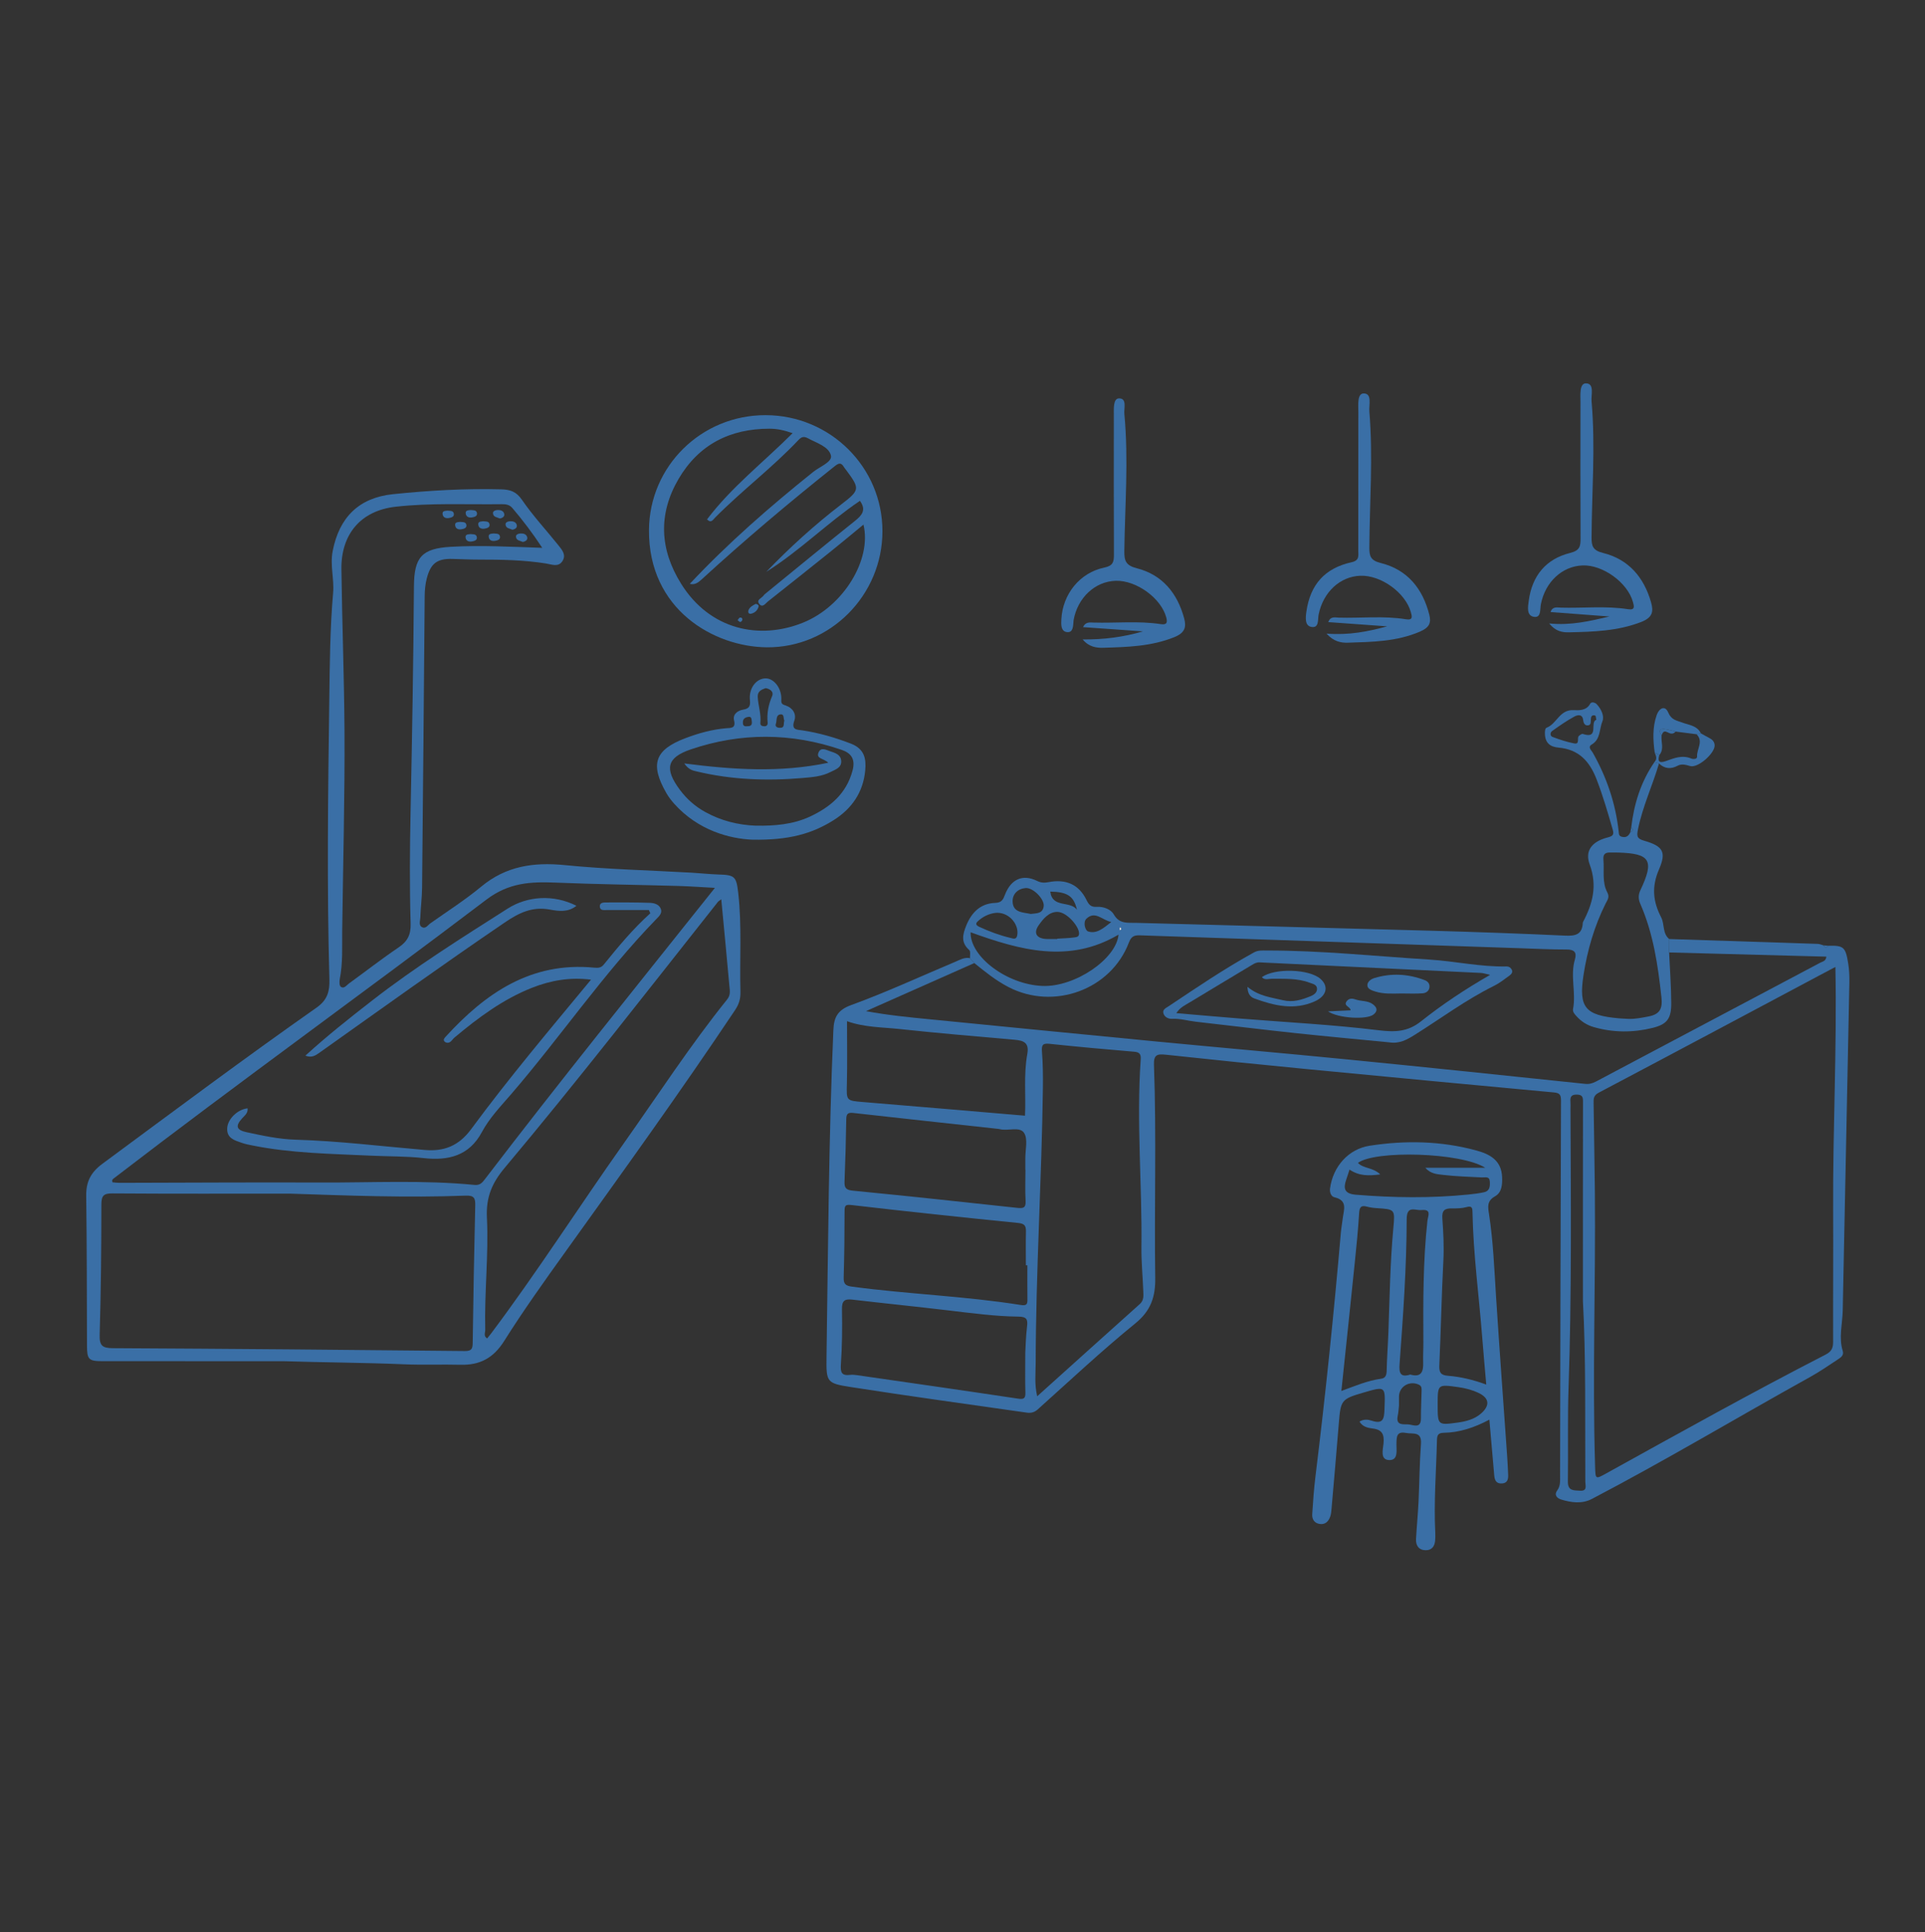 <?xml version="1.0" encoding="UTF-8"?>
<svg xmlns="http://www.w3.org/2000/svg" width="278" height="279" viewBox="0 0 278 279" fill="none">
  <rect x="0" y="0" width="278" height="279" fill="#333333" stroke="none"/>
  <g clip-path="url(#clip0_100_77)">
    <mask id="mask0_100_77" style="mask-type:luminance" maskUnits="userSpaceOnUse" x="0" y="0" width="278" height="279">
      <path d="M278 0H0V279H278V0Z" fill="white"></path>
    </mask>
    <g mask="url(#mask0_100_77)">
      <mask id="mask1_100_77" style="mask-type:luminance" maskUnits="userSpaceOnUse" x="0" y="0" width="278" height="279">
        <path d="M278 0H0V279H278V0Z" fill="white"></path>
      </mask>
      <g mask="url(#mask1_100_77)">
        <path d="M264.03 136.575C266.251 136.529 266.527 136.746 266.911 139.138C267.057 140.048 267.095 140.989 267.078 141.913C266.768 157.687 266.44 173.464 266.119 189.238C266.081 191.191 265.516 193.143 266.122 195.099C266.321 195.744 265.805 196.058 265.38 196.337C264.079 197.195 262.789 198.087 261.425 198.844C250.886 204.688 240.55 210.891 229.872 216.473C228.48 217.198 226.925 216.999 225.464 216.55C224.927 216.382 224.372 215.943 224.888 215.235C225.383 214.562 225.296 213.809 225.3 213.063C225.335 195.019 225.362 176.979 225.432 158.935C225.436 158.105 225.244 157.837 224.417 157.76C212.529 156.658 200.641 155.539 188.756 154.392C181.952 153.736 175.148 153.043 168.351 152.31C167.134 152.178 166.597 152.303 166.65 153.761C167.023 164.026 166.685 174.294 166.834 184.559C166.873 187.275 166.203 189.29 163.947 191.121C159.093 195.068 154.521 199.36 149.858 203.541C149.359 203.987 148.854 204.081 148.268 203.997C139.787 202.781 131.295 201.623 122.828 200.298C119.421 199.765 119.309 199.597 119.361 196.062C119.592 180.291 119.672 164.517 120.352 148.757C120.429 146.976 120.906 145.877 122.905 145.149C128 143.294 132.934 141.003 137.938 138.9C138.618 138.614 139.288 138.196 140.09 138.37C140.299 138.604 140.509 138.841 140.714 139.075C135.497 141.39 130.28 143.705 125.06 146.02C128.216 146.606 131.267 146.902 134.322 147.202C145.213 148.269 156.1 149.357 166.995 150.403C176.215 151.289 185.443 152.094 194.663 153.004C206.077 154.13 217.485 155.323 228.895 156.519C229.523 156.585 229.997 156.446 230.527 156.163C241.31 150.441 252.103 144.734 262.89 139.015C263.211 138.845 263.692 138.81 263.751 138.151C256.166 137.949 248.606 137.746 241.042 137.544C241.045 136.899 241.048 136.251 241.052 135.605C248.205 135.836 255.354 136.066 262.506 136.306C262.785 136.313 263.061 136.446 263.336 136.519C263.545 136.871 263.775 136.92 264.03 136.575ZM265.059 139.643C264.682 139.838 264.483 139.939 264.285 140.044C253.153 145.971 242.028 151.913 230.876 157.798C230.102 158.206 230.133 158.705 230.14 159.336C230.199 163.625 230.283 167.917 230.325 172.206C230.447 185.368 229.959 198.53 230.353 211.693C230.412 213.673 230.384 213.649 232.03 212.739C242.517 206.937 252.986 201.096 263.646 195.619C264.532 195.166 264.734 194.636 264.731 193.736C264.71 187.355 264.766 180.978 264.734 174.601C264.679 163.004 265.296 151.425 265.059 139.643ZM149.785 201.64C154.873 197.062 159.727 192.683 164.603 188.321C165.23 187.76 165.129 187.073 165.105 186.396C165.028 184.311 164.815 182.226 164.84 180.148C164.955 171.104 164.104 162.07 164.735 153.025C164.78 152.363 164.669 151.955 163.846 151.885C159.752 151.543 155.658 151.17 151.57 150.738C150.577 150.633 150.406 150.912 150.475 151.847C150.608 153.579 150.636 155.323 150.611 157.059C150.441 170.333 149.59 183.586 149.569 196.864C149.562 198.356 149.377 199.859 149.785 201.64ZM148.369 182.725C148.299 182.725 148.226 182.725 148.153 182.725C148.153 181.104 148.125 179.479 148.163 177.857C148.181 177.021 147.971 176.7 147.023 176.606C139.016 175.807 131.013 174.957 123.02 174.026C122.078 173.917 121.97 174.088 121.97 174.904C121.963 178.091 121.939 181.281 121.841 184.465C121.81 185.441 122.127 185.685 123.072 185.811C131.17 186.892 139.354 187.17 147.427 188.454C148.317 188.593 148.386 188.293 148.376 187.596C148.352 185.971 148.369 184.346 148.369 182.725ZM148.066 195.336C148.114 194.541 148.142 193.028 148.324 191.536C148.453 190.497 148.237 190.148 147.1 190.134C143.682 190.096 140.289 189.629 136.896 189.228C132.296 188.68 127.689 188.217 123.089 187.68C121.97 187.547 121.569 187.857 121.593 189.057C121.642 191.721 121.621 194.395 121.436 197.052C121.356 198.223 121.569 198.691 122.765 198.548C123.107 198.506 123.462 198.544 123.804 198.593C131.529 199.709 139.253 200.811 146.971 201.972C147.825 202.101 148.111 201.993 148.083 201.096C148.027 199.412 148.066 197.728 148.066 195.336ZM148.09 168.907H148.073C148.073 168.384 148.08 167.865 148.073 167.342C148.055 166.069 148.481 164.503 147.891 163.6C147.26 162.631 145.534 163.384 144.331 163.053C144.219 163.022 144.101 163.018 143.985 163.004C137.074 162.247 130.162 161.501 123.253 160.724C122.503 160.64 122.228 160.797 122.214 161.592C122.169 164.604 122.088 167.62 121.963 170.633C121.921 171.602 122.235 171.857 123.218 171.951C131.117 172.725 139.006 173.569 146.894 174.427C147.734 174.517 148.174 174.468 148.111 173.429C148.024 171.927 148.09 170.417 148.09 168.907ZM122.322 147.471C122.322 150.563 122.374 153.52 122.305 156.473C122.242 158.984 122.183 158.942 124.742 159.155C132.477 159.789 140.209 160.455 148.027 161.118C148.167 158.213 147.815 155.176 148.359 152.206C148.655 150.581 147.842 150.267 146.531 150.152C140.99 149.664 135.448 149.2 129.918 148.604C127.41 148.332 124.84 148.374 122.322 147.471ZM228.599 187.913C228.599 177.596 228.592 168.37 228.609 159.144C228.609 158.468 228.564 158.081 227.716 158.07C226.869 158.06 226.743 158.447 226.799 159.127C226.827 159.472 226.803 159.824 226.803 160.173C226.852 173.576 226.984 186.979 226.524 200.382C226.37 204.904 226.492 209.433 226.426 213.959C226.405 215.326 227.287 215.214 228.159 215.273C229.282 215.35 228.947 214.559 228.944 213.98C228.899 204.928 229.038 195.873 228.599 187.913Z" fill="#3A6FA6"></path>
      </g>
      <mask id="mask2_100_77" style="mask-type:luminance" maskUnits="userSpaceOnUse" x="0" y="0" width="278" height="279">
        <path d="M278 0H0V279H278V0Z" fill="white"></path>
      </mask>
      <g mask="url(#mask2_100_77)">
        <path d="M40.942 196.57C32.237 196.57 23.536 196.574 14.832 196.567C12.774 196.567 12.569 196.326 12.562 194.276C12.541 187.083 12.544 179.89 12.45 172.697C12.422 170.664 13.106 169.301 14.8 168.053C25.067 160.473 35.285 152.83 45.73 145.501C47.323 144.381 47.616 143.112 47.571 141.449C47.198 127.994 47.372 114.539 47.554 101.083C47.623 95.937 47.658 90.763 48.108 85.62C48.282 83.604 47.644 81.652 48.045 79.581C48.987 74.696 51.853 71.872 56.743 71.366C61.939 70.829 67.138 70.529 72.366 70.665C73.677 70.7 74.549 70.972 75.376 72.175C76.945 74.462 78.849 76.516 80.593 78.685C81.133 79.358 81.813 80.1 81.234 81.014C80.641 81.952 79.703 81.512 78.859 81.376C75.644 80.864 72.397 80.808 69.151 80.811C67.874 80.811 66.598 80.749 65.322 80.714C63.1 80.655 62.19 81.39 61.639 83.51C61.416 84.365 61.339 85.212 61.332 86.083C61.217 100.121 61.095 114.155 60.955 128.193C60.941 129.639 60.746 131.083 60.701 132.53C60.687 133.001 60.401 133.66 61.011 133.921C61.499 134.13 61.813 133.573 62.172 133.321C64.635 131.582 67.191 129.95 69.506 128.029C73.077 125.072 77.043 124.486 81.534 124.929C87.641 125.536 93.792 125.679 99.926 126.027C101.199 126.1 102.469 126.247 103.742 126.285C106.12 126.355 106.34 126.564 106.612 128.956C107.156 133.698 106.803 138.461 106.932 143.21C106.96 144.2 106.744 144.985 106.148 145.877C98.256 157.694 89.946 169.21 81.667 180.755C78.629 184.995 75.585 189.241 72.809 193.656C71.26 196.114 69.308 197.156 66.521 197.087C63.798 197.017 61.063 197.135 58.34 197.017C52.544 196.773 46.745 196.759 40.942 196.57ZM103.243 128.217C101.286 128.112 99.626 127.99 97.96 127.941C92.049 127.774 86.134 127.701 80.226 127.457C76.631 127.307 73.465 127.471 70.249 129.911C52.422 143.433 34.235 156.48 16.495 170.124C16.325 170.256 16.091 170.368 16.251 170.737C16.544 170.762 16.879 170.814 17.214 170.814C26.902 170.797 36.593 170.727 46.281 170.769C53.702 170.8 61.13 170.389 68.54 171.117C69.363 171.198 69.691 170.727 70.071 170.232C80.837 156.142 91.982 142.352 103.243 128.217ZM41.831 172.373C33.301 172.373 24.774 172.401 16.248 172.341C14.937 172.331 14.64 172.686 14.64 173.98C14.64 180.242 14.577 186.508 14.393 192.77C14.347 194.363 14.811 194.681 16.314 194.691C33.252 194.778 50.194 194.925 67.132 195.103C68.139 195.113 68.251 194.747 68.265 193.914C68.359 187.306 68.471 180.699 68.631 174.092C68.659 173.011 68.46 172.617 67.24 172.662C58.769 172.99 50.298 172.652 41.831 172.373ZM78.308 79.114C76.882 76.945 75.491 75.121 73.995 73.367C73.566 72.862 73.035 72.802 72.432 72.809C67.334 72.876 62.235 72.607 57.14 73.176C52.084 73.744 49.238 77.154 49.304 82.217C49.405 89.989 49.705 97.757 49.751 105.525C49.806 115.156 49.541 124.786 49.419 134.416C49.391 136.735 49.527 139.057 49.074 141.355C49.001 141.724 48.994 142.324 49.21 142.492C49.674 142.851 50.033 142.289 50.378 142.038C52.778 140.302 55.111 138.475 57.562 136.819C58.856 135.947 59.348 134.971 59.302 133.388C59.145 128.109 59.18 122.83 59.288 117.548C59.515 106.585 59.7 95.627 59.78 84.664C59.812 80.466 60.907 79.201 65.123 78.964C69.419 78.719 73.702 78.957 78.308 79.114ZM104.163 129.866C103.909 130.061 103.759 130.138 103.665 130.257C93.485 143.119 83.431 156.079 72.889 168.645C71.055 170.832 70.172 172.882 70.319 175.87C70.58 181.239 69.942 186.637 70.075 192.034C70.085 192.435 69.785 192.948 70.354 193.279C70.542 193.042 70.73 192.822 70.905 192.592C77.621 183.642 83.644 174.207 90.106 165.078C95.027 158.126 99.668 150.971 105.014 144.326C105.544 143.67 105.391 143.011 105.332 142.352C104.969 138.259 104.568 134.169 104.163 129.866Z" fill="#3A6FA6"></path>
      </g>
      <mask id="mask3_100_77" style="mask-type:luminance" maskUnits="userSpaceOnUse" x="0" y="0" width="278" height="279">
        <path d="M278 0H0V279H278V0Z" fill="white"></path>
      </mask>
      <g mask="url(#mask3_100_77)">
        <path d="M215.088 205.012C212.884 206.183 210.76 206.874 208.48 206.912C207.678 206.926 207.538 207.278 207.521 207.969C207.416 212.432 207.05 216.888 207.277 221.354C207.294 221.703 207.284 222.051 207.263 222.397C207.21 223.261 206.802 223.885 205.885 223.868C204.891 223.851 204.445 223.185 204.497 222.236C204.595 220.444 204.773 218.659 204.86 216.863C204.992 214.084 205.003 211.295 205.209 208.52C205.348 206.644 204.037 207.125 203.043 206.933C201.683 206.672 201.697 207.491 201.669 208.443C201.641 209.37 201.976 210.842 200.682 210.852C199.259 210.859 199.723 209.328 199.8 208.478C199.922 207.17 199.639 206.459 198.237 206.292C197.547 206.208 196.78 206.054 196.333 205.291C196.944 204.911 197.578 204.991 198.056 205.151C199.758 205.723 199.89 204.89 199.943 203.488C200.061 200.165 200.131 200.165 196.891 201.11C193.718 202.034 193.613 202.191 193.348 205.51C193.017 209.667 192.644 213.823 192.285 217.979C192.253 218.324 192.222 218.683 192.107 219.004C191.852 219.726 191.371 220.214 190.537 220.068C189.784 219.935 189.46 219.356 189.505 218.662C189.624 216.811 189.756 214.959 189.983 213.122C191.42 201.441 192.626 189.733 193.641 178.007C193.7 177.317 193.833 176.63 193.913 175.94C194.056 174.723 194.68 173.349 192.713 172.899C192.267 172.795 191.995 172.244 192.079 171.616C192.501 168.468 194.722 165.929 197.815 165.452C202.959 164.657 208.096 164.758 213.153 166.125C215.12 166.658 216.825 167.526 216.926 169.974C216.971 171.076 216.891 172.202 215.915 172.756C214.701 173.436 214.876 174.283 215.043 175.371C215.643 179.273 215.796 183.213 216.047 187.146C216.539 194.834 217.114 202.515 217.651 210.2C217.718 211.124 217.763 212.052 217.801 212.979C217.829 213.607 217.7 214.168 216.93 214.227C216.082 214.294 215.848 213.764 215.789 213.035C215.57 210.455 215.336 207.868 215.088 205.012ZM193.714 200.87C195.716 200.137 197.512 199.367 199.461 199.102C200.072 199.018 200.239 198.603 200.253 197.986C200.295 196.138 200.438 194.29 200.504 192.442C200.689 187.414 200.752 182.383 201.219 177.369C201.474 174.629 201.481 174.636 198.767 174.465C198.307 174.437 197.843 174.367 197.4 174.249C196.546 174.022 196.33 174.336 196.278 175.187C196.135 177.551 195.901 179.911 195.657 182.272C195.029 188.419 194.377 194.562 193.714 200.87ZM214.638 199.946C214.436 197.613 214.237 195.434 214.066 193.255C213.596 187.195 212.769 181.166 212.651 175.078C212.64 174.44 212.591 174.099 211.786 174.318C211.13 174.5 210.412 174.517 209.721 174.507C208.672 174.489 208.204 174.74 208.298 175.988C208.448 178.004 208.549 180.026 208.445 182.062C208.183 187.094 208.089 192.132 207.862 197.163C207.821 198.164 208.03 198.596 209.111 198.677C210.942 198.823 212.734 199.245 214.638 199.946ZM194.89 168.903C194.708 169.461 194.576 169.901 194.422 170.333C193.962 171.644 194.161 172.394 195.796 172.53C201.24 172.976 206.673 173.049 212.11 172.498C212.86 172.422 213.61 172.331 214.342 172.167C215.148 171.986 215.189 171.316 215.155 170.647C215.109 169.81 214.488 170.061 213.997 170.033C212.145 169.932 210.286 169.89 208.448 169.671C207.57 169.566 206.597 169.535 205.843 168.635H214.488C210.959 166.407 198.611 166.086 196.11 167.931C196.884 168.778 198.23 168.541 199.332 169.597C197.617 169.814 196.295 169.838 194.89 168.903ZM203.667 198.499C205.233 198.952 205.578 198.101 205.529 196.769C205.495 195.786 205.564 194.803 205.557 193.82C205.526 187.979 205.505 182.136 206.14 176.316C206.22 175.584 206.795 174.597 205.285 174.744C204.372 174.831 203.151 174.012 203.148 176.062C203.137 183.053 202.625 190.029 202.119 197.003C202.032 198.23 202.203 198.969 203.667 198.499ZM207.622 202.84C207.622 205.789 207.625 205.828 210.426 205.448C211.671 205.28 212.919 204.981 213.91 204.105C215.2 202.962 215.085 201.895 213.536 201.159C212.609 200.716 211.608 200.455 210.569 200.312C207.622 199.907 207.625 199.879 207.622 202.84ZM202.035 202.99C201.986 203.415 201.965 203.941 201.857 204.444C201.526 205.995 202.795 205.612 203.493 205.709C204.148 205.8 205.212 206.312 205.205 204.841C205.198 203.513 205.271 202.188 205.299 200.859C205.306 200.518 205.327 200.169 204.933 199.977C203.58 199.315 202.053 200.207 202.035 201.682C202.032 202.087 202.035 202.491 202.035 202.99Z" fill="#3A6FA6"></path>
      </g>
      <mask id="mask4_100_77" style="mask-type:luminance" maskUnits="userSpaceOnUse" x="0" y="0" width="278" height="279">
        <path d="M278 0H0V279H278V0Z" fill="white"></path>
      </mask>
      <g mask="url(#mask4_100_77)">
        <path d="M140.714 139.082C140.505 138.844 140.296 138.611 140.086 138.377C140.059 137.976 140.195 137.387 139.978 137.199C138.733 136.111 139.019 134.946 139.546 133.649C140.327 131.725 141.624 130.462 143.741 130.386C144.665 130.351 144.868 129.897 145.133 129.207C146.008 126.941 147.71 126.191 149.778 127.216C150.367 127.509 150.859 127.502 151.427 127.391C153.945 126.899 155.8 127.732 156.892 129.936C157.23 130.619 157.513 131.017 158.388 130.957C159.34 130.895 160.432 131.306 160.85 132.049C161.659 133.478 162.876 133.234 164.065 133.269C178.28 133.653 192.491 134.008 206.705 134.406C213.143 134.587 219.58 134.814 226.014 135.114C227.497 135.183 228.494 134.978 228.578 133.28C228.581 133.224 228.602 133.165 228.63 133.112C230.018 130.476 230.701 127.893 229.575 124.835C228.832 122.816 229.955 121.501 232.173 120.937C232.951 120.738 233.108 120.522 232.898 119.793C232.198 117.366 231.497 114.953 230.586 112.582C229.561 109.905 227.985 108.214 225.059 107.959C223.887 107.858 223.165 107.307 223.113 106.027C223.096 105.651 223.106 105.18 223.364 105.086C224.829 104.528 225.223 102.454 227.245 102.551C227.929 102.583 229.097 102.666 229.645 101.627C229.809 101.317 230.328 101.421 230.579 101.683C231.242 102.38 231.727 103.405 231.409 104.176C230.949 105.288 231.165 106.746 229.882 107.509C229.237 107.893 229.816 108.332 230.011 108.677C232.02 112.23 233.317 116.013 233.763 120.079C233.802 120.424 233.774 120.741 234.248 120.849C234.89 120.999 235.207 120.686 235.451 120.18C235.828 120.013 235.939 119.8 235.577 119.5C235.971 116.104 236.961 112.914 238.918 110.069C239.141 110.128 239.364 110.191 239.587 110.25C238.653 113.433 237.226 116.453 236.557 119.734C236.354 120.731 236.368 121.101 237.435 121.407C240.11 122.181 240.703 122.98 239.587 125.55C238.499 128.06 238.715 130.197 239.894 132.464C240.414 133.457 240.061 134.782 241.059 135.609C241.055 136.254 241.052 136.902 241.048 137.547C241.156 139.978 241.341 142.408 241.355 144.838C241.369 147.073 240.787 147.917 238.632 148.447C235.828 149.137 232.965 149.13 230.157 148.321C229.195 148.046 228.361 147.519 227.685 146.766C227.409 146.459 227.092 146.142 227.172 145.71C227.626 143.332 226.736 140.909 227.444 138.541C227.751 137.505 227.326 137.112 226.224 137.118C224.023 137.125 221.819 137.01 219.619 136.937C201.366 136.32 183.117 135.706 164.867 135.079C164.02 135.051 163.441 135.023 163.04 136.086C160.442 142.966 152.139 145.933 145.617 142.53C143.797 141.581 142.266 140.34 140.714 139.082ZM235.151 147.136C236.142 147.178 237.087 146.975 238.06 146.791C239.727 146.473 240.114 145.657 239.936 144.015C239.437 139.399 238.771 134.842 236.895 130.543C236.612 129.894 236.553 129.287 236.895 128.562C238.935 124.252 238.342 123.262 233.749 123.119C233.345 123.105 232.937 123.119 232.532 123.112C231.828 123.098 231.49 123.346 231.559 124.141C231.699 125.731 231.333 127.398 232.124 128.879C232.487 129.559 232.138 129.967 231.887 130.462C230.238 133.754 229.226 137.258 228.675 140.867C227.967 145.521 228.947 146.62 233.763 147.056C234.224 147.094 234.687 147.108 235.151 147.136ZM140.17 134.629C140.076 138.133 145.363 142.153 150.503 142.38C155.239 142.589 161.23 138.461 161.53 134.971C154.419 139.169 147.368 137.241 140.17 134.629ZM152.686 135.605C152.686 135.588 152.686 135.57 152.686 135.553C153.492 135.501 154.304 135.49 155.103 135.379C155.424 135.333 155.905 135.333 155.825 134.674C155.699 133.611 154.022 131.732 152.752 131.69C151.473 131.644 150.608 132.746 149.994 133.628C149.157 134.828 149.778 135.602 151.302 135.605C151.762 135.605 152.226 135.605 152.686 135.605ZM230.534 103.949C230.433 103.608 230.558 103.304 230.196 103.297C229.795 103.29 229.767 103.58 229.742 103.883C229.711 104.26 229.816 104.779 229.219 104.755C228.832 104.741 228.679 104.371 228.637 104.005C228.529 103.036 227.772 103.255 227.347 103.486C226.238 104.089 225.191 104.828 224.159 105.56C223.838 105.787 223.835 106.282 224.211 106.421C225.223 106.801 226.262 107.15 227.322 107.356C228.215 107.53 227.685 106.571 228.02 106.272C228.177 106.132 228.442 105.94 228.585 105.989C231.008 106.795 229.54 104.249 230.534 103.949ZM144.02 131.815C143.302 131.826 142.27 132.136 141.398 132.875C141.039 133.178 140.679 133.503 141.412 133.841C142.876 134.517 144.376 135.082 145.942 135.445C146.235 135.515 146.751 135.752 146.89 135.135C147.229 133.642 145.879 131.822 144.02 131.815ZM148.857 131.983C149.684 131.874 150.611 131.969 150.73 130.835C150.831 129.824 149.185 128.147 148.1 128.245C146.991 128.342 146.214 129.109 146.235 130.169C146.27 131.826 147.752 131.738 148.857 131.983ZM160.484 133.151C159.12 132.84 158.147 131.484 156.895 132.673C156.372 133.172 156.711 134.371 157.136 134.507C158.353 134.908 159.319 134.071 160.484 133.151ZM155.525 131.379C155.086 129.388 154.116 128.796 151.678 128.757C151.964 131.184 154.562 130.033 155.525 131.379ZM161.928 134.204C161.889 134.102 161.847 134.001 161.809 133.904C161.771 133.946 161.708 133.987 161.704 134.033C161.698 134.134 161.715 134.235 161.725 134.34C161.792 134.294 161.858 134.252 161.928 134.204Z" fill="#3A6FA6"></path>
      </g>
      <mask id="mask5_100_77" style="mask-type:luminance" maskUnits="userSpaceOnUse" x="0" y="0" width="278" height="279">
        <path d="M278 0H0V279H278V0Z" fill="white"></path>
      </mask>
      <g mask="url(#mask5_100_77)">
        <path d="M110.566 59.954C119.898 59.972 127.441 67.465 127.438 76.711C127.434 85.941 119.916 93.552 110.744 93.479C103.135 93.416 93.635 88.054 93.722 76.526C93.796 67.325 101.276 59.937 110.566 59.954ZM99.619 84.312C105.126 78.437 111.18 73.165 117.457 68.138C118.392 67.391 120.202 66.708 120.006 65.805C119.72 64.494 117.945 63.981 116.683 63.294C116.163 63.012 115.79 63.033 115.337 63.514C111.557 67.524 107.135 70.847 103.26 74.759C102.981 75.038 102.702 75.609 102.106 75.006C105.621 70.344 110.252 66.764 114.465 62.555C113.199 62.112 112.191 61.914 111.148 61.91C105.419 61.9 100.896 64.204 97.987 69.177C95.034 74.232 95.264 79.337 98.367 84.305C102.521 90.965 109.684 92.468 116.003 89.905C121.816 87.544 125.921 80.801 124.697 75.759C123.082 77.088 121.495 78.416 119.881 79.71C116.896 82.105 113.9 84.483 110.901 86.858C110.535 87.147 110.123 87.837 109.635 87.199C109.182 86.607 110.012 86.383 110.273 86C110.371 85.86 110.517 85.749 110.65 85.641C114.918 82.161 119.169 78.66 123.473 75.222C124.505 74.396 125.129 73.626 124.188 72.325C119.508 75.484 115.476 79.567 110.657 82.583C114.05 79.058 117.645 75.794 121.506 72.831C124.188 70.77 124.219 70.599 122.182 67.855C122.078 67.716 121.952 67.587 121.869 67.437C121.45 66.711 121.077 66.903 120.512 67.353C113.935 72.594 107.508 78.012 101.307 83.695C100.791 84.166 100.32 84.49 99.619 84.312Z" fill="#3A6FA6"></path>
      </g>
      <mask id="mask6_100_77" style="mask-type:luminance" maskUnits="userSpaceOnUse" x="0" y="0" width="278" height="279">
        <path d="M278 0H0V279H278V0Z" fill="white"></path>
      </mask>
      <g mask="url(#mask6_100_77)">
        <path d="M108.616 121.258C105.377 121.115 100.826 119.936 97.363 116.066C96.941 115.595 96.55 115.079 96.233 114.532C93.837 110.355 94.552 108.283 98.988 106.599C100.881 105.881 102.827 105.341 104.86 105.166C105.516 105.107 106.301 105.226 106.008 104.03C105.788 103.13 106.555 102.607 107.315 102.482C108.233 102.332 108.386 101.934 108.299 101.09C108.128 99.41 109.181 98.008 110.527 97.963C111.776 97.921 112.944 99.448 112.832 101.104C112.791 101.704 113.094 101.749 113.495 101.889C114.534 102.251 115.043 103.161 114.716 104.068C114.213 105.463 115.152 105.362 115.88 105.473C118.294 105.839 120.595 106.505 122.879 107.387C124.864 108.151 125.104 109.598 124.951 111.254C124.661 114.403 123.022 116.788 120.369 118.454C117.307 120.375 113.962 121.359 108.616 121.258ZM109.164 119.239C111.846 119.277 114.52 119.068 116.972 117.924C119.88 116.564 122.22 114.643 123.12 111.282C123.573 109.58 122.883 108.744 121.53 108.28C114.29 105.801 106.995 105.763 99.758 108.221C96.275 109.403 95.926 111.034 98.203 114.082C99.186 115.4 100.4 116.463 101.847 117.262C104.125 118.52 106.569 119.138 109.164 119.239ZM110.566 99.375C109.931 99.594 109.38 99.849 109.429 100.665C109.502 101.917 109.941 103.127 109.809 104.403C109.774 104.769 110.06 104.87 110.374 104.88C110.737 104.891 110.89 104.671 110.859 104.347C110.726 103.005 110.974 101.76 111.514 100.508C111.772 99.912 111.225 99.476 110.566 99.375ZM113.272 104.061C113.115 103.772 113.272 103.13 112.773 103.158C112.002 103.2 112.222 104.023 112.051 104.511C111.894 104.947 112.25 105.097 112.634 105.104C113.39 105.121 113.104 104.49 113.272 104.061ZM107.839 104.88C108.285 104.891 108.648 104.804 108.574 104.228C108.529 103.908 108.574 103.451 108.086 103.521C107.72 103.573 107.309 103.733 107.284 104.253C107.263 104.65 107.361 104.926 107.839 104.88Z" fill="#3A6FA6"></path>
      </g>
      <mask id="mask7_100_77" style="mask-type:luminance" maskUnits="userSpaceOnUse" x="0" y="0" width="278" height="279">
        <path d="M278 0H0V279H278V0Z" fill="white"></path>
      </mask>
      <g mask="url(#mask7_100_77)">
        <path d="M165.063 91.178C162.21 90.975 159.358 90.773 156.404 90.564C156.77 89.783 157.38 89.891 157.9 89.905C161.143 90.002 164.397 89.64 167.63 90.132C168.501 90.264 168.627 89.915 168.425 89.159C167.685 86.39 164.118 83.786 161.129 83.873C158.134 83.96 155.609 86.324 155.044 89.57C155.033 89.626 155.037 89.685 155.03 89.745C154.967 90.428 154.981 91.383 154.092 91.282C153.182 91.178 153.241 90.166 153.276 89.438C153.461 85.815 155.93 82.701 159.466 81.969C160.735 81.708 160.871 81.16 160.868 80.114C160.84 73.385 160.85 66.659 160.854 59.933C160.854 59.023 160.746 57.552 161.597 57.534C162.789 57.51 162.298 58.957 162.374 59.78C162.998 66.387 162.454 72.994 162.371 79.602C162.353 80.975 162.583 81.662 164.174 82.063C167.849 82.998 170.025 85.655 171.002 89.263C171.344 90.525 171.162 91.376 169.583 92.014C166.249 93.357 162.807 93.437 159.344 93.545C158.35 93.576 157.255 93.43 156.355 92.342C159.403 92.37 162.235 92.004 165.063 91.178Z" fill="#3A6FA6"></path>
      </g>
      <mask id="mask8_100_77" style="mask-type:luminance" maskUnits="userSpaceOnUse" x="0" y="0" width="278" height="279">
        <path d="M278 0H0V279H278V0Z" fill="white"></path>
      </mask>
      <g mask="url(#mask8_100_77)">
        <path d="M191.573 91.502C194.848 91.753 197.572 91.198 200.327 90.452C197.509 90.25 194.695 90.044 191.828 89.839C192.135 88.96 192.808 89.176 193.328 89.194C196.567 89.288 199.824 88.904 203.054 89.431C204.089 89.598 203.915 89.002 203.751 88.409C202.967 85.585 199.434 83.04 196.459 83.144C193.523 83.245 191.096 85.501 190.433 88.73C190.283 89.462 190.531 90.724 189.394 90.536C188.417 90.376 188.539 89.204 188.661 88.332C189.219 84.431 191.305 82.053 195.193 81.192C196.355 80.933 196.156 80.25 196.156 79.539C196.166 72.869 196.156 66.199 196.166 59.525C196.166 58.514 195.974 56.812 196.944 56.816C198.189 56.823 197.676 58.479 197.756 59.434C198.307 65.983 197.791 72.537 197.756 79.089C197.749 80.316 197.934 80.941 199.416 81.31C203.242 82.262 205.463 84.999 206.412 88.768C206.715 89.968 206.415 90.634 205.038 91.223C201.666 92.663 198.157 92.698 194.639 92.813C193.662 92.841 192.613 92.656 191.573 91.502Z" fill="#3A6FA6"></path>
      </g>
      <mask id="mask9_100_77" style="mask-type:luminance" maskUnits="userSpaceOnUse" x="0" y="0" width="278" height="279">
        <path d="M278 0H0V279H278V0Z" fill="white"></path>
      </mask>
      <g mask="url(#mask9_100_77)">
        <path d="M223.73 90.034C226.886 90.351 229.62 89.685 232.428 89.03C229.599 88.814 226.775 88.601 223.925 88.385C224.204 87.544 224.874 87.733 225.408 87.75C228.647 87.844 231.901 87.471 235.13 87.977C236.176 88.141 235.981 87.527 235.824 86.945C235.067 84.145 231.475 81.54 228.546 81.655C225.596 81.77 223.172 84.026 222.53 87.238C222.381 87.98 222.597 89.256 221.519 89.079C220.428 88.897 220.654 87.656 220.776 86.743C221.258 83.148 223.259 80.721 226.733 79.856C228.163 79.501 228.26 78.89 228.257 77.747C228.225 71.195 228.236 64.644 228.246 58.089C228.246 57.067 228.072 55.362 229.024 55.362C230.3 55.362 229.763 57.011 229.847 57.963C230.422 64.511 229.878 71.063 229.847 77.611C229.84 78.845 230.021 79.487 231.507 79.853C235.183 80.763 237.404 83.357 238.433 86.962C238.82 88.315 238.673 89.18 236.989 89.832C233.589 91.143 230.101 91.233 226.583 91.314C225.652 91.341 224.637 91.178 223.73 90.034Z" fill="#3A6FA6"></path>
      </g>
      <mask id="mask10_100_77" style="mask-type:luminance" maskUnits="userSpaceOnUse" x="0" y="0" width="278" height="279">
        <path d="M278 0H0V279H278V0Z" fill="white"></path>
      </mask>
      <g mask="url(#mask10_100_77)">
        <path d="M239.583 110.253C239.36 110.191 239.137 110.131 238.91 110.072C239.35 109.626 239.182 109.155 238.962 108.684C239.189 108.799 239.416 108.915 239.639 109.03C239.367 109.912 239.573 110.26 240.542 109.919C241.735 109.5 242.917 108.984 244.232 109.535C244.518 109.657 245.114 109.64 245.086 109.263C245.006 108.182 246.066 107.067 244.999 106.031C245.205 105.986 245.411 105.94 245.62 105.895C246.014 106.115 246.404 106.345 246.809 106.551C247.248 106.77 247.58 107.074 247.622 107.59C247.709 108.751 245.222 110.944 244.099 110.63C243.468 110.452 242.879 110.257 242.265 110.585C241.289 111.108 240.399 111.027 239.583 110.253Z" fill="#3A6FA6"></path>
      </g>
      <mask id="mask11_100_77" style="mask-type:luminance" maskUnits="userSpaceOnUse" x="0" y="0" width="278" height="279">
        <path d="M278 0H0V279H278V0Z" fill="white"></path>
      </mask>
      <g mask="url(#mask11_100_77)">
        <path d="M239.643 109.03C239.416 108.914 239.189 108.799 238.966 108.684C238.719 106.854 238.628 105.02 239.256 103.249C239.59 102.3 240.445 101.774 240.919 102.896C241.372 103.97 242.098 104.03 242.928 104.34C243.897 104.703 245.086 104.772 245.634 105.898C245.425 105.944 245.219 105.989 245.013 106.034L241.993 105.647C241.505 105.529 241.02 105.375 240.525 105.299C239.646 105.163 239.503 105.525 239.953 106.233C239.855 107.161 240.365 108.161 239.643 109.03Z" fill="#3A6FA6"></path>
      </g>
      <mask id="mask12_100_77" style="mask-type:luminance" maskUnits="userSpaceOnUse" x="0" y="0" width="278" height="279">
        <path d="M278 0H0V279H278V0Z" fill="white"></path>
      </mask>
      <g mask="url(#mask12_100_77)">
        <path d="M264.029 136.575C263.771 136.916 263.545 136.871 263.339 136.522C263.569 136.543 263.799 136.557 264.029 136.575Z" fill="#3A6FA6"></path>
      </g>
      <mask id="mask13_100_77" style="mask-type:luminance" maskUnits="userSpaceOnUse" x="0" y="0" width="278" height="279">
        <path d="M278 0H0V279H278V0Z" fill="white"></path>
      </mask>
      <g mask="url(#mask13_100_77)">
        <path d="M235.573 119.504C235.935 119.804 235.82 120.02 235.447 120.184C235.489 119.957 235.531 119.73 235.573 119.504Z" fill="#3A6FA6"></path>
      </g>
      <mask id="mask14_100_77" style="mask-type:luminance" maskUnits="userSpaceOnUse" x="0" y="0" width="278" height="279">
        <path d="M278 0H0V279H278V0Z" fill="white"></path>
      </mask>
      <g mask="url(#mask14_100_77)">
        <path d="M161.928 134.204C161.858 134.249 161.792 134.294 161.725 134.336C161.718 134.235 161.698 134.131 161.705 134.029C161.708 133.984 161.774 133.942 161.809 133.9C161.851 134.005 161.889 134.103 161.928 134.204Z" fill="#F1F1F1"></path>
      </g>
      <mask id="mask15_100_77" style="mask-type:luminance" maskUnits="userSpaceOnUse" x="0" y="0" width="278" height="279">
        <path d="M278 0H0V279H278V0Z" fill="white"></path>
      </mask>
      <g mask="url(#mask15_100_77)">
        <path d="M241.983 105.644C241.61 106.101 241.195 105.947 240.777 105.731C240.229 105.449 240.096 105.85 239.943 106.226C239.493 105.522 239.636 105.159 240.515 105.292C241.01 105.372 241.495 105.525 241.983 105.644Z" fill="#3A6FA6"></path>
      </g>
      <mask id="mask16_100_77" style="mask-type:luminance" maskUnits="userSpaceOnUse" x="0" y="0" width="278" height="279">
        <path d="M278 0H0V279H278V0Z" fill="white"></path>
      </mask>
      <g mask="url(#mask16_100_77)">
        <path d="M200.644 150.528C196.093 150.082 191.539 149.671 186.991 149.183C182.221 148.673 177.457 148.081 172.69 147.547C171.543 147.418 170.43 147.063 169.251 147.129C168.718 147.157 168.174 146.874 168.013 146.334C167.849 145.78 168.418 145.549 168.774 145.309C172.812 142.61 176.833 139.887 181.094 137.537C181.708 137.199 182.329 137.268 182.953 137.265C190.789 137.255 198.58 138.084 206.388 138.569C210.13 138.803 213.806 139.646 217.568 139.566C217.9 139.559 218.13 139.716 218.287 139.967C218.531 140.351 218.287 140.668 218.015 140.867C217.269 141.411 216.526 141.993 215.706 142.397C211.696 144.381 208.114 147.059 204.341 149.423C203.173 150.162 202.064 150.759 200.644 150.528ZM215.197 140.78C214.507 140.633 214.186 140.515 213.854 140.501C203.211 139.988 192.564 139.489 181.921 138.977C181.478 138.956 181.164 139.127 180.808 139.343C177.841 141.139 174.852 142.899 171.891 144.709C171.204 145.131 170.409 145.466 169.883 146.31C173.136 146.588 176.243 146.86 179.354 147.111C185.931 147.641 192.529 147.976 199.072 148.778C201.443 149.068 203.281 149.029 205.213 147.495C208.268 145.065 211.528 142.893 215.197 140.78Z" fill="#3A6FA6"></path>
      </g>
      <mask id="mask17_100_77" style="mask-type:luminance" maskUnits="userSpaceOnUse" x="0" y="0" width="278" height="279">
        <path d="M278 0H0V279H278V0Z" fill="white"></path>
      </mask>
      <g mask="url(#mask17_100_77)">
        <path d="M93.704 131.418C91.678 131.418 89.652 131.414 87.623 131.418C87.218 131.418 86.698 131.509 86.632 130.986C86.545 130.313 87.155 130.323 87.591 130.323C89.68 130.316 91.769 130.306 93.854 130.379C94.468 130.4 95.187 130.592 95.438 131.261C95.675 131.892 95.141 132.352 94.754 132.753C87.11 140.633 80.944 149.741 73.799 158.032C72.292 159.779 70.684 161.445 69.572 163.517C67.748 166.913 64.753 167.645 61.157 167.24C58.632 166.958 56.073 167.01 53.53 166.888C47.808 166.616 42.067 166.55 36.418 165.41C35.909 165.309 35.393 165.208 34.908 165.037C33.869 164.671 32.718 164.378 32.812 162.899C32.896 161.581 34.301 160.218 35.752 160.054C35.849 160.727 35.309 161.128 34.971 161.498C33.907 162.662 34.193 163.199 35.64 163.51C37.966 164.008 40.306 164.514 42.674 164.583C48.938 164.768 55.145 165.539 61.373 166.069C64.097 166.299 66.242 165.504 68.048 163.053C73.474 155.685 79.382 148.691 85.352 141.474C82.29 141.087 79.521 141.589 76.833 142.645C72.634 144.301 69.066 146.962 65.642 149.828C65.422 150.013 65.269 150.271 65.046 150.445C64.801 150.637 64.47 150.633 64.243 150.448C63.95 150.208 64.139 149.95 64.345 149.727C70.116 143.416 76.704 138.859 85.813 139.741C86.385 139.796 86.817 139.765 87.194 139.294C89.29 136.7 91.42 134.134 93.917 131.885C93.844 131.728 93.774 131.575 93.704 131.418Z" fill="#3A6FA6"></path>
      </g>
      <mask id="mask18_100_77" style="mask-type:luminance" maskUnits="userSpaceOnUse" x="0" y="0" width="278" height="279">
        <path d="M278 0H0V279H278V0Z" fill="white"></path>
      </mask>
      <g mask="url(#mask18_100_77)">
        <path d="M83.246 130.804C82.05 131.78 80.662 131.582 79.431 131.355C76.878 130.877 74.96 131.812 72.888 133.22C63.884 139.347 55.04 145.699 46.162 152.003C45.555 152.432 45.039 152.802 44.101 152.45C47.225 149.591 50.472 147.028 53.747 144.482C59.978 139.632 66.657 135.448 73.303 131.216C76.174 129.385 79.957 129.137 83.246 130.804Z" fill="#3A6FA6"></path>
      </g>
      <mask id="mask19_100_77" style="mask-type:luminance" maskUnits="userSpaceOnUse" x="0" y="0" width="278" height="279">
        <path d="M278 0H0V279H278V0Z" fill="white"></path>
      </mask>
      <g mask="url(#mask19_100_77)">
        <path d="M75.501 78.259C75.124 78.078 74.542 78.078 74.514 77.492C74.5 77.186 74.849 77.056 75.156 77.039C75.592 77.015 76.021 77.137 76.132 77.569C76.237 77.953 75.919 78.19 75.501 78.259Z" fill="#3A6FA6"></path>
      </g>
      <mask id="mask20_100_77" style="mask-type:luminance" maskUnits="userSpaceOnUse" x="0" y="0" width="278" height="279">
        <path d="M278 0H0V279H278V0Z" fill="white"></path>
      </mask>
      <g mask="url(#mask20_100_77)">
        <path d="M67.933 77.126C68.306 77.178 68.816 77.074 68.868 77.614C68.906 78.036 68.474 78.137 68.146 78.193C67.717 78.263 67.309 78.13 67.239 77.646C67.163 77.147 67.599 77.175 67.933 77.126Z" fill="#3A6FA6"></path>
      </g>
      <mask id="mask21_100_77" style="mask-type:luminance" maskUnits="userSpaceOnUse" x="0" y="0" width="278" height="279">
        <path d="M278 0H0V279H278V0Z" fill="white"></path>
      </mask>
      <g mask="url(#mask21_100_77)">
        <path d="M71.274 77.035C71.647 77.088 72.156 76.983 72.209 77.523C72.247 77.945 71.815 78.046 71.487 78.102C71.058 78.172 70.65 78.04 70.58 77.555C70.504 77.056 70.939 77.084 71.274 77.035Z" fill="#3A6FA6"></path>
      </g>
      <mask id="mask22_100_77" style="mask-type:luminance" maskUnits="userSpaceOnUse" x="0" y="0" width="278" height="279">
        <path d="M278 0H0V279H278V0Z" fill="white"></path>
      </mask>
      <g mask="url(#mask22_100_77)">
        <path d="M73.994 76.495C73.618 76.314 73.035 76.314 73.007 75.728C72.993 75.421 73.342 75.292 73.649 75.275C74.085 75.25 74.514 75.372 74.625 75.805C74.73 76.192 74.413 76.425 73.994 76.495Z" fill="#3A6FA6"></path>
      </g>
      <mask id="mask23_100_77" style="mask-type:luminance" maskUnits="userSpaceOnUse" x="0" y="0" width="278" height="279">
        <path d="M278 0H0V279H278V0Z" fill="white"></path>
      </mask>
      <g mask="url(#mask23_100_77)">
        <path d="M66.427 75.365C66.8 75.418 67.309 75.313 67.361 75.853C67.4 76.275 66.967 76.376 66.639 76.432C66.21 76.502 65.802 76.369 65.733 75.885C65.656 75.386 66.092 75.414 66.427 75.365Z" fill="#3A6FA6"></path>
      </g>
      <mask id="mask24_100_77" style="mask-type:luminance" maskUnits="userSpaceOnUse" x="0" y="0" width="278" height="279">
        <path d="M278 0H0V279H278V0Z" fill="white"></path>
      </mask>
      <g mask="url(#mask24_100_77)">
        <path d="M69.767 75.275C70.141 75.327 70.65 75.222 70.702 75.763C70.74 76.185 70.308 76.286 69.98 76.342C69.551 76.411 69.143 76.279 69.073 75.794C68.997 75.296 69.433 75.323 69.767 75.275Z" fill="#3A6FA6"></path>
      </g>
      <mask id="mask25_100_77" style="mask-type:luminance" maskUnits="userSpaceOnUse" x="0" y="0" width="278" height="279">
        <path d="M278 0H0V279H278V0Z" fill="white"></path>
      </mask>
      <g mask="url(#mask25_100_77)">
        <path d="M72.181 74.874C71.804 74.692 71.222 74.692 71.194 74.107C71.18 73.8 71.529 73.671 71.835 73.653C72.271 73.629 72.7 73.751 72.812 74.183C72.916 74.567 72.603 74.804 72.181 74.874Z" fill="#3A6FA6"></path>
      </g>
      <mask id="mask26_100_77" style="mask-type:luminance" maskUnits="userSpaceOnUse" x="0" y="0" width="278" height="279">
        <path d="M278 0H0V279H278V0Z" fill="white"></path>
      </mask>
      <g mask="url(#mask26_100_77)">
        <path d="M64.613 73.74C64.986 73.793 65.495 73.688 65.548 74.229C65.586 74.65 65.154 74.752 64.826 74.807C64.397 74.877 63.989 74.745 63.919 74.26C63.842 73.761 64.278 73.789 64.613 73.74Z" fill="#3A6FA6"></path>
      </g>
      <mask id="mask27_100_77" style="mask-type:luminance" maskUnits="userSpaceOnUse" x="0" y="0" width="278" height="279">
        <path d="M278 0H0V279H278V0Z" fill="white"></path>
      </mask>
      <g mask="url(#mask27_100_77)">
        <path d="M67.954 73.653C68.327 73.706 68.836 73.601 68.888 74.141C68.927 74.563 68.494 74.665 68.167 74.72C67.738 74.79 67.33 74.657 67.26 74.173C67.183 73.674 67.619 73.702 67.954 73.653Z" fill="#3A6FA6"></path>
      </g>
      <mask id="mask28_100_77" style="mask-type:luminance" maskUnits="userSpaceOnUse" x="0" y="0" width="278" height="279">
        <path d="M278 0H0V279H278V0Z" fill="white"></path>
      </mask>
      <g mask="url(#mask28_100_77)">
        <path d="M109.147 87.203C109.443 87.279 109.628 87.387 109.537 87.656C109.37 88.172 108.997 88.503 108.487 88.625C108.104 88.716 107.989 88.406 108.093 88.127C108.282 87.635 108.746 87.412 109.147 87.203Z" fill="#3A6FA6"></path>
      </g>
      <mask id="mask29_100_77" style="mask-type:luminance" maskUnits="userSpaceOnUse" x="0" y="0" width="278" height="279">
        <path d="M278 0H0V279H278V0Z" fill="white"></path>
      </mask>
      <g mask="url(#mask29_100_77)">
        <path d="M106.524 89.56C106.657 89.396 106.734 89.211 106.842 89.187C107.068 89.141 107.253 89.277 107.201 89.532C107.177 89.65 107.023 89.811 106.912 89.825C106.807 89.835 106.685 89.678 106.524 89.56Z" fill="#3A6FA6"></path>
      </g>
      <mask id="mask30_100_77" style="mask-type:luminance" maskUnits="userSpaceOnUse" x="0" y="0" width="278" height="279">
        <path d="M278 0H0V279H278V0Z" fill="white"></path>
      </mask>
      <g mask="url(#mask30_100_77)">
        <path d="M119.616 110.149C118.925 109.476 117.827 109.601 118.21 108.667C118.552 107.844 119.309 108.294 119.877 108.486C120.585 108.723 121.408 108.949 121.482 109.856C121.562 110.884 120.655 111.115 119.944 111.484C118.678 112.14 117.279 112.234 115.912 112.352C110.768 112.799 105.656 112.61 100.617 111.404C100.108 111.282 99.48 111.202 98.817 110.25C105.872 111.153 112.617 111.613 119.616 110.149Z" fill="#3A6FA6"></path>
      </g>
      <mask id="mask31_100_77" style="mask-type:luminance" maskUnits="userSpaceOnUse" x="0" y="0" width="278" height="279">
        <path d="M278 0H0V279H278V0Z" fill="white"></path>
      </mask>
      <g mask="url(#mask31_100_77)">
        <path d="M180.152 142.506C181.809 143.879 183.591 144.029 185.286 144.444C186.709 144.793 188.02 144.378 189.303 143.848C189.784 143.649 190.266 143.297 190.192 142.701C190.13 142.167 189.558 142.077 189.143 141.92C187.371 141.243 185.512 141.362 183.664 141.344C183.197 141.341 182.649 141.585 182.227 141.111C184.124 139.765 189.083 139.929 190.708 141.369C191.922 142.446 191.598 143.831 189.875 144.605C186.921 145.933 184.027 145.236 181.178 144.2C180.668 144.015 180.18 143.635 180.152 142.506Z" fill="#3A6FA6"></path>
      </g>
      <mask id="mask32_100_77" style="mask-type:luminance" maskUnits="userSpaceOnUse" x="0" y="0" width="278" height="279">
        <path d="M278 0H0V279H278V0Z" fill="white"></path>
      </mask>
      <g mask="url(#mask32_100_77)">
        <path d="M202.35 143.468C201.091 143.485 199.832 143.573 198.59 143.179C198.057 143.008 197.485 142.819 197.471 142.289C197.46 141.78 197.966 141.397 198.493 141.236C200.944 140.497 203.364 140.633 205.746 141.54C206.203 141.714 206.514 142.07 206.433 142.614C206.353 143.161 205.886 143.412 205.457 143.444C204.425 143.52 203.385 143.468 202.35 143.468Z" fill="#3A6FA6"></path>
      </g>
      <mask id="mask33_100_77" style="mask-type:luminance" maskUnits="userSpaceOnUse" x="0" y="0" width="278" height="279">
        <path d="M278 0H0V279H278V0Z" fill="white"></path>
      </mask>
      <g mask="url(#mask33_100_77)">
        <path d="M191.786 146.055C193.073 145.992 194.046 145.95 195.047 145.902C195.047 145.358 193.924 145.277 194.506 144.556C194.855 144.123 195.336 144.179 195.779 144.336C196.592 144.622 197.519 144.475 198.252 145.016C198.897 145.494 199.019 146.02 198.311 146.54C197.321 147.265 193.286 147.07 191.786 146.055Z" fill="#3A6FA6"></path>
      </g>
    </g>
  </g>
  <defs>
    <clipPath id="clip0_100_77">
      <rect width="278" height="279" fill="white"></rect>
    </clipPath>
  </defs>
</svg>

